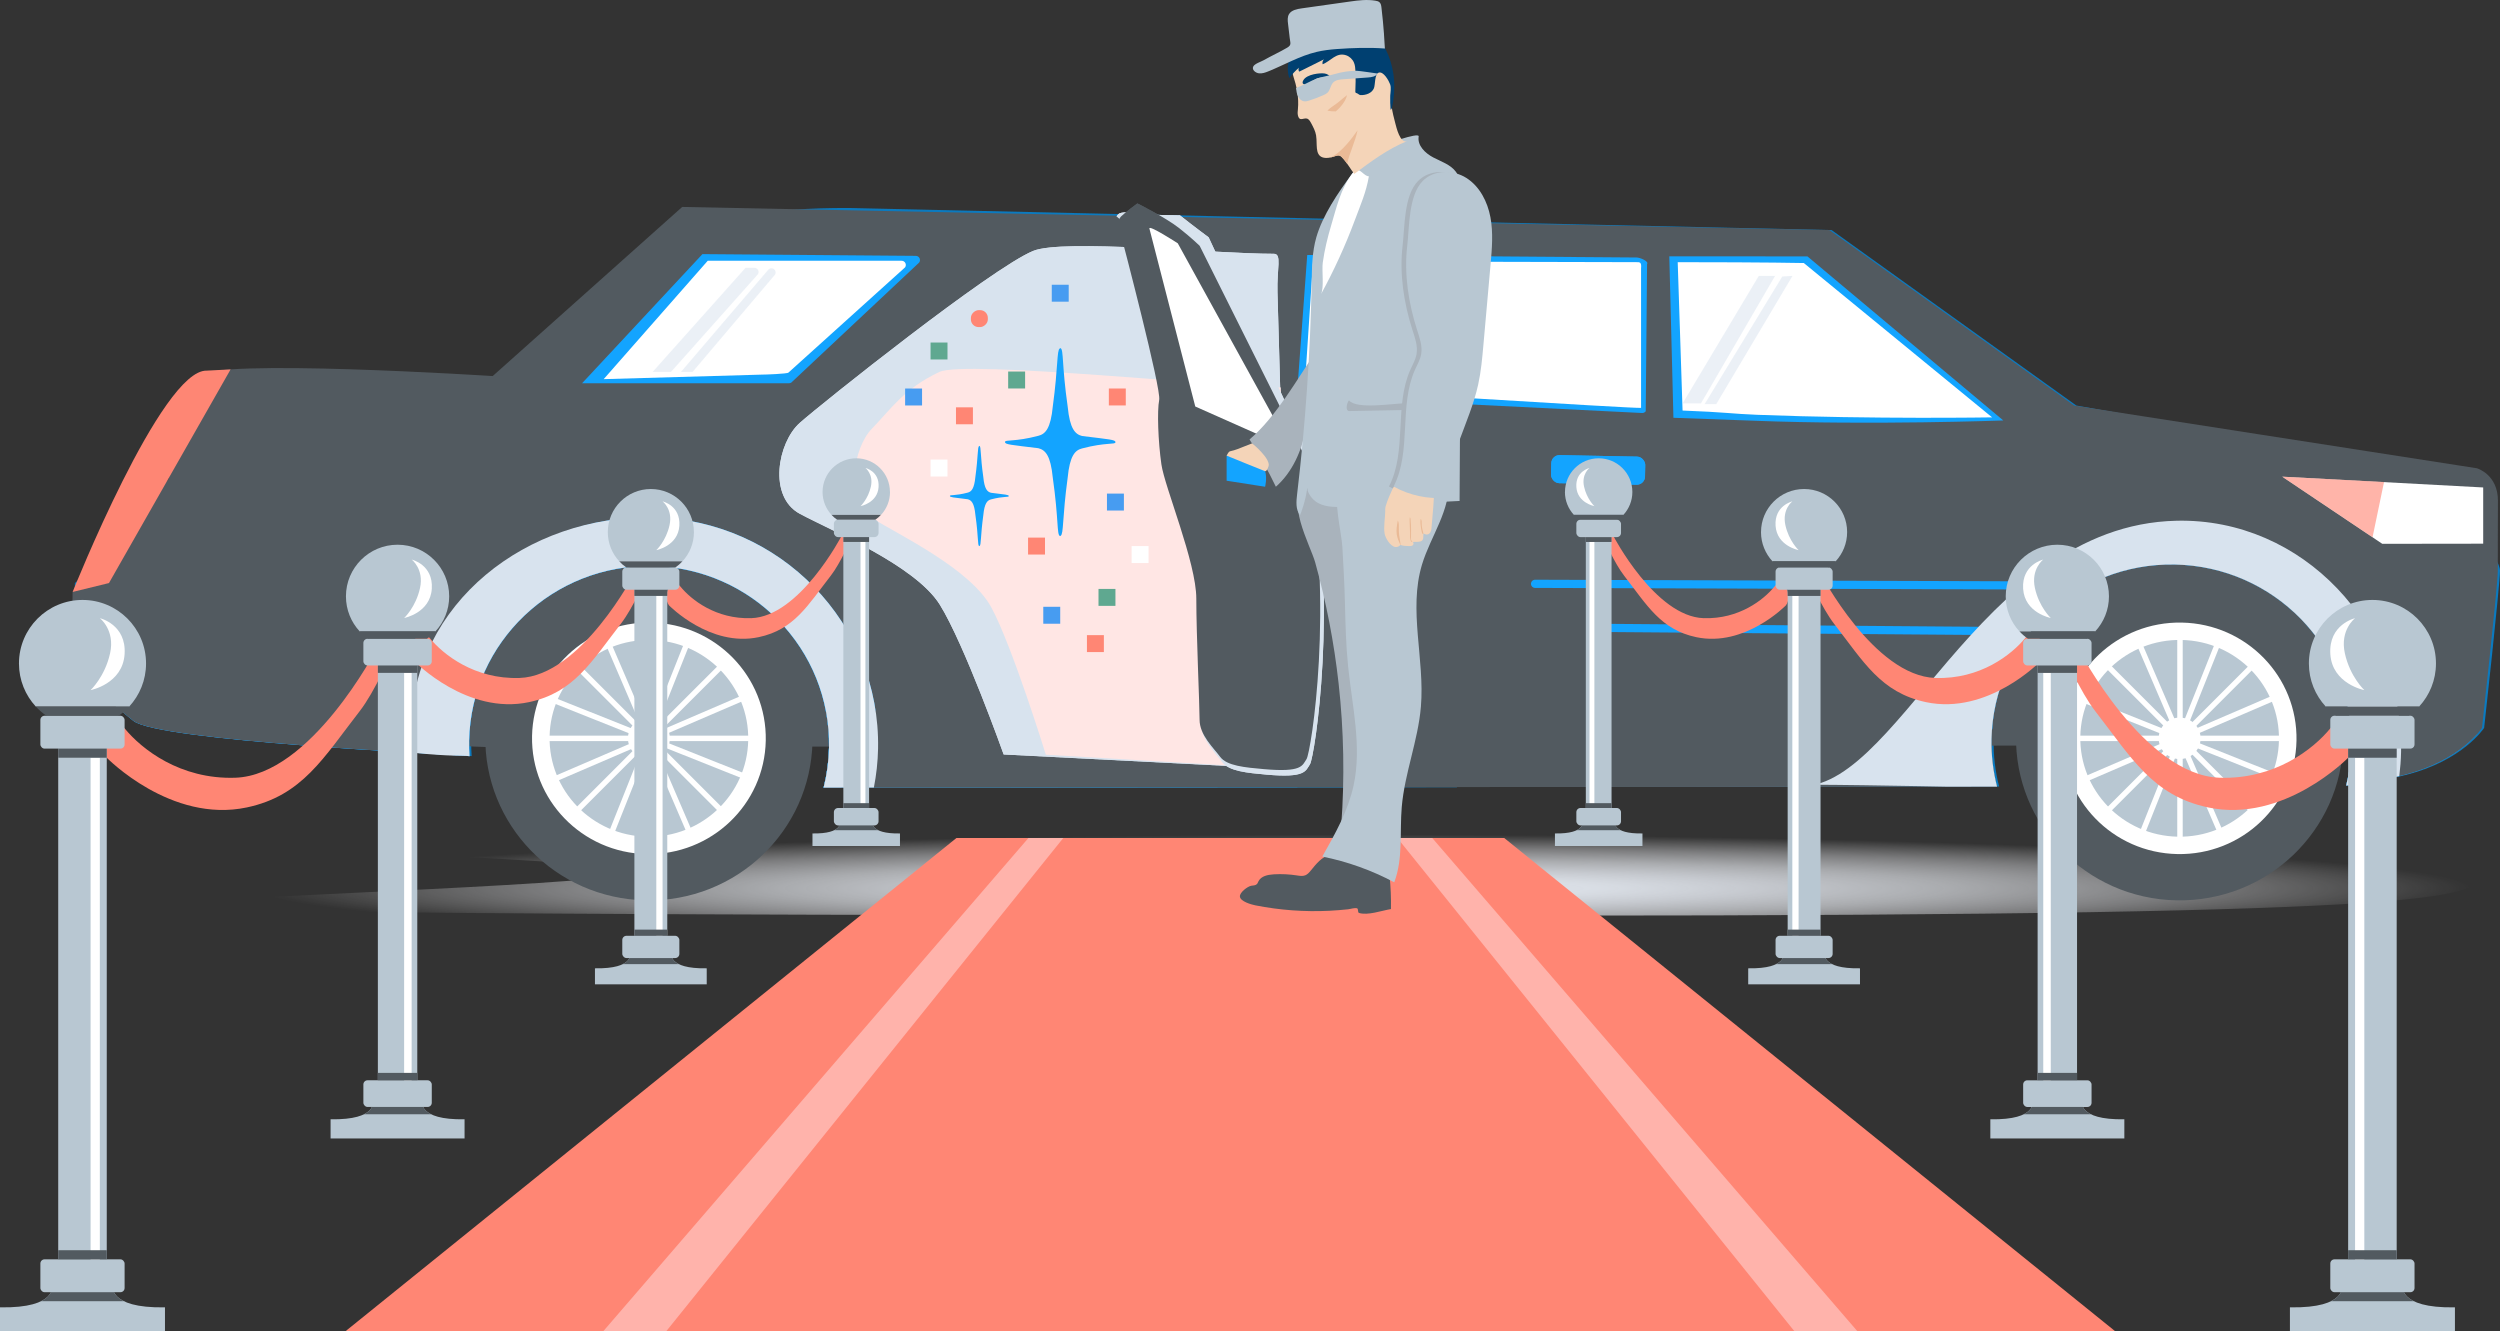 <svg xmlns="http://www.w3.org/2000/svg" xmlns:xlink="http://www.w3.org/1999/xlink" id="Layer_2" viewBox="0 0 916.34 487.85"><rect x="0" y="0" width="916.34" height="487.85" fill="#333333" stroke="none"/><defs><radialGradient id="radial-gradient" cx="3867.27" cy="1295.48" fx="3867.27" fy="1295.48" r="63.77" gradientTransform="translate(-24095.75 -75.95) scale(6.36 .31)" gradientUnits="userSpaceOnUse"><stop offset=".14" stop-color="#dde2ea"></stop><stop offset=".22" stop-color="#dee3ea" stop-opacity=".96"></stop><stop offset=".35" stop-color="#e2e6ed" stop-opacity=".84"></stop><stop offset=".53" stop-color="#e9ecf1" stop-opacity=".65"></stop><stop offset=".74" stop-color="#f2f3f7" stop-opacity=".38"></stop><stop offset=".97" stop-color="#fdfdfe" stop-opacity=".04"></stop><stop offset="1" stop-color="#fff" stop-opacity="0"></stop></radialGradient></defs><g id="Navigation"><g><path d="M908.81,319.66c0-8.81,0-15.95-339.3-15.95-890.04,0-339.3,7.14-339.3,15.95s-550.74,15.95,339.3,15.95c339.3,0,339.3-7.14,339.3-15.95Z" style="fill: url(#radial-gradient);"></path><path d="M897.45,180.98c-6.87-10.98-12.87-10.27-12.87-10.27l-123.53-22.07-89.7-64.32-359.76-8.08c-61.54-.4-69.01,17.37-71.99,18.91,0,0-63.11,84.67-137.55,57.56-7.45-2.71-29.86,22.95-29.86,22.95l-44.75,38.03c-.76,28.28,10.28,41.12,22.29,50.53,9.47,7.42,115.56,12.21,123.15,12.91-.13-1.87-.19-3.76-.15-5.66.71-36.08,30.81-64.75,67.24-64.03,36.43.71,65.38,30.54,64.67,66.62-.1,5.03-.79,9.92-1.97,14.6l430.09-.36c-1.42-5.54-2.14-11.36-2.02-17.36.71-36.08,30.81-64.75,67.24-64.03,36.43.71,65.38,30.54,64.67,66.62-.1,4.96-.77,9.77-1.92,14.39,4.65-.46,11.45-1.51,20.85-3.81,21.13-5.17,28.95-17.32,28.95-17.32,0,0,5.81-52.43,5.8-57.57,0-5.14-12.02-17.28-18.89-28.26Z" style="fill: #0b7abf;"></path><path d="M866.67,272.51c-.62.83-1.54.6-3.54.63-4.53.06-9.06.01-13.59.02-16.86.02-33.72.04-50.57.06l-74,.09c-29.38.04-58.76.08-88.14.11-30.99.04-61.98.08-92.97.12-29.5.04-209.52.08-239.02.11-24.91.03-49.82.06-74.73.1-17.22.02-34.45.04-51.67.07-6.43,0-62.63-3.95-69.07-3.95-.01-9.87-6.84-14.21-2.64-23.44,4.86-10.7,68.61-19.8,76.2-28.65,4.11-4.79,39.13-23.13,52.9-22.49,36.9,1.73,67.09,31.93,78.51,65.79.72,2.14,1.54,4.51,3.52,5.61,1.69.93,3.75.67,5.66.4,29.49-4.21,298.42,2.33,328.5,2.65.28,0,14.08.11,20.57-1.11,7.6-1.43,14.77-4.54,21.86-7.62,10.19-4.43,20.51-8.95,29.49-15.6,8.91-6.59,14.61-15.5,21.83-23.71,4.39-4.99,9.14-9.75,14.75-13.31,8.81-5.6,19.4-7.99,29.84-7.97s20.75,2.36,30.66,5.64c9.45,3.13,18.76,7.23,26.34,13.69,5.43,4.63,9.79,10.41,13,16.77,4.54,8.97,9.43,23.57,7.12,33.78-.25,1.11-.49,1.8-.8,2.21Z" style="fill: #525a60;"></path><path d="M38.59,254.39c3.16,3.82,6.71,7,10.36,9.85,9.47,7.42,115.56,12.21,123.15,12.91" style="fill: #13a4ff;"></path><g><path d="M239.53,189.63c-46.36-.91-169.14,29.03-170.04,74.95-.02,1.03,44.38,1.35,44.39,2.37,7.16,1.76,54.26,9.84,58.21,10.2-.13-1.87-.19-3.76-.15-5.66.71-36.08,30.81-64.75,67.24-64.03,36.43.71,65.38,30.54,64.67,66.62-.1,5.03-.79,9.92-1.97,14.6l18.42-.02c.9-4.62,1.44-9.37,1.53-14.23.9-45.92-35.95-83.88-82.31-84.79Z" style="fill: #13a4ff;"></path><path d="M797.77,190.87c-73.42,1.64-90.55,79.72-128.18,73.6-5.39-.87,42.95,18.69,43.86,23.87l18.54-.02c-1.42-5.54-2.14-11.36-2.02-17.36.71-36.08,30.81-64.75,67.24-64.03,36.43.71,65.38,30.54,64.67,66.62-.1,4.96-.77,9.77-1.92,14.39,4.43-.44,10.79-1.41,19.48-3.48.36-2.89.59-5.82.65-8.8.9-45.92-35.95-85.83-82.31-84.79Z" style="fill: #13a4ff;"></path></g><line x1="907.89" y1="269.15" x2="861.74" y2="268.24" style="fill: #13a4ff;"></line><path d="M729.96,270.96c.04-1.79.16-3.55.34-5.3l-427.66-5.44c.88,4.47,1.31,9.1,1.22,13.85-.1,5.03-.79,9.92-1.97,14.6l430.09-.36c-1.42-5.54-2.14-11.36-2.02-17.36Z" style="fill: #13a4ff;"></path><g><path d="M173.71,257.7l-135.12-3.31c3.16,3.82,6.71,7,10.36,9.85,9.47,7.42,115.56,12.21,123.15,12.91-.13-1.87-.19-3.76-.15-5.66.09-4.74.71-9.35,1.76-13.79Z" style="fill: #13a4ff;"></path><path d="M861.74,268.24c.11,1.75.17,3.52.13,5.31-.1,4.96-.77,9.77-1.92,14.39,4.65-.46,11.45-1.51,20.85-3.81,15.36-3.76,23.68-11.2,27.08-14.98l-46.15-.91Z" style="fill: #13a4ff;"></path><path d="M729.96,270.96c.04-1.79.16-3.55.34-5.3l-427.66-5.44c.88,4.47,1.31,9.1,1.22,13.85-.1,5.03-.79,9.92-1.97,14.6l430.09-.36c-1.42-5.54-2.14-11.36-2.02-17.36Z" style="fill: #13a4ff;"></path><g><path d="M239.53,189.63c-46.36-.91-133.78,30.09-134.68,76.01-.02,1.03-.02,1.8,0,2.82,7.16,1.76,63.3,8.33,67.25,8.69-.13-1.87-.19-3.76-.15-5.66.71-36.08,30.81-64.75,67.24-64.03,36.43.71,65.38,30.54,64.67,66.62-.1,5.03-.79,9.92-1.97,14.6l18.42-.02c.9-4.62,1.44-9.37,1.53-14.23.9-45.92-35.95-83.88-82.31-84.79Z" style="fill: #13a4ff;"></path><path d="M797.77,190.87c-73.42,1.64-90.55,79.72-128.18,73.6-5.39-.87,42.95,18.69,43.86,23.87l18.54-.02c-1.42-5.54-2.14-11.36-2.02-17.36.71-36.08,30.81-64.75,67.24-64.03,36.43.71,65.38,30.54,64.67,66.62-.1,4.96-.77,9.77-1.92,14.39,4.43-.44,10.79-1.41,19.48-3.48.36-2.89.59-5.82.65-8.8.9-45.92-35.95-85.83-82.31-84.79Z" style="fill: #13a4ff;"></path></g><line x1="173.71" y1="257.7" x2="38.59" y2="254.39" style="fill: #13a4ff;"></line><line x1="907.89" y1="269.15" x2="861.74" y2="268.24" style="fill: #13a4ff;"></line><path d="M729.96,270.96c.04-1.79.16-3.55.34-5.3l-427.66-5.44c.88,4.47,1.31,9.1,1.22,13.85-.1,5.03-.79,9.92-1.97,14.6l430.09-.36c-1.42-5.54-2.14-11.36-2.02-17.36Z" style="fill: #13a4ff;"></path></g><path d="M692.68,164.14l-18.28.65c-13.71.02,18-6.9,17.99-13.05v-2.55c-.01-6.16,4.97-11.16,11.13-11.16l33.12-.67c6.16,0,11.16,4.98,11.16,11.13v2.55c.01,6.16-48.97,13.09-55.12,13.1Z" style="fill: #13a4ff;"></path><rect x="568.55" y="167.13" width="34.44" height="10.28" rx="3.01" ry="3.01" transform="translate(3.49 -11.45) rotate(1.12)" style="fill: #13a4ff;"></rect><polygon points="644.65 101.14 616.73 147.87 623.46 147.86 650.62 101.14 644.65 101.14" style="fill: #d8e3ee; opacity: .5;"></polygon><polygon points="653.27 101.35 624.81 148.13 629.07 148.12 657.01 101.13 653.27 101.35" style="fill: #d8e3ee; opacity: .5;"></polygon><path d="M915.59,183.62c.04-9.75-7.71-11.98-7.71-11.98l-147.62-22.99-89.7-64.32-420.51-8.48-69.46,61.99s-103.27-6.63-107.55.04c-4.28,6.67-11.32,37.75-11.32,37.75l-35.11,41.34c-.76,28.28,10.32,37.86,22.33,47.27,9.47,7.42,115.56,12.21,123.15,12.91-.13-1.87-.19-3.76-.15-5.66.71-36.08,30.81-64.75,67.24-64.03,36.43.71,65.38,30.54,64.67,66.62-.1,5.03-.79,9.92-1.97,14.6l430.09-.36c-1.42-5.54-2.14-11.36-2.02-17.36.71-36.08,30.81-64.75,67.24-64.03,36.43.71,65.38,30.54,64.67,66.62-.1,4.96-.77,9.77-1.92,14.39,4.65-.46,11.45-1.51,20.85-3.81,21.13-5.17,28.95-17.32,28.95-17.32,0,0,5.81-52.43,5.8-57.57,0-5.14-.02-12.67.04-25.62Z" style="fill: #525a60;"></path><path d="M239.53,189.63c-46.36-.91-81.83,31.4-82.73,77.32-.02,1.03-2.56,6.14-2.54,7.16,7.16,1.76,13.89,2.68,17.83,3.04-.13-1.87-.19-3.76-.15-5.66.71-36.08,30.81-64.75,67.24-64.03,36.43.71,65.38,30.54,64.67,66.62-.1,5.03-.79,9.92-1.97,14.6l18.42-.02c.9-4.62,1.44-9.37,1.53-14.23.9-45.92-35.95-83.88-82.31-84.79Z" style="fill: #13a4ff;"></path><g><path d="M381.87,93.03s0,0,0,0c-.75,0-.72,0,0,0Z" style="fill: #d8e3ee;"></path><path d="M662.48,93.97s-17.36,0-50.62-.01l1.51,59.17c15.69.59,20.78.74,30.07,1.1,42.85,1.66,90.84-.12,90.84-.12l-71.8-60.14Z" style="fill: #13a4ff;"></path><path d="M661.17,96.41s-12.97-.3-46.23-.31l1.78,54.38c15.69.59,18.09,1.2,27.38,1.56,42.85,1.66,86.08.94,86.08.94l-69.01-56.57Z" style="fill: #fff;"></path></g><path d="M257.46,93.14l78.18.64c1.27-.02,2.02,1.41,1.28,2.44l-46.46,43.61c-.31.42-.81.67-1.33.64h-75.77s44.11-47.33,44.11-47.33Z" style="fill: #13a4ff;"></path><path d="M259.41,95.58h71.04c1.25-.02,2,1.37,1.3,2.41l-42.76,38.58c-.3.45-8.86.76-9.4.73l-58.32,1.67,38.13-43.38Z" style="fill: #fff;"></path><rect x="568.55" y="167.13" width="34.44" height="10.28" rx="3.01" ry="3.01" transform="translate(3.49 -11.45) rotate(1.12)" style="fill: #13a4ff;"></rect><rect x="568.55" y="167.13" width="34.44" height="10.28" rx="3.01" ry="3.01" transform="translate(3.49 -11.45) rotate(1.12)" style="fill: #13a4ff;"></rect><polygon points="836.52 174.72 910.18 178.67 910.18 199.28 873.19 199.33 836.52 174.72" style="fill: #fff;"></polygon><path d="M75.77,135.85l8.75-.45-44.58,78.31-13.32,3.26s32.59-81.63,49.15-81.12Z" style="fill: #fe8674;"></path><polygon points="873.83 176.68 836.52 174.72 869.62 196.93 873.83 176.68" style="fill: #fe8674; opacity: .62;"></polygon><path d="M273.26,98.17l-34.05,38.16h6.73s31.89-35.84,31.89-35.84c.61-1.03-.13-2.33-1.32-2.33h-3.25Z" style="fill: #d8e3ee; opacity: .5;"></path><path d="M281.46,99.04l-31.87,37.29h4.26s30.22-35.66,30.22-35.66c.65-1.06-.16-2.42-1.4-2.34h0c-.49.03-.94.29-1.21.71Z" style="fill: #d8e3ee; opacity: .5;"></path><path d="M479.15,93.46l120.67.92c1.27-.02,4.63,1.39,3.89,2.41l-.49,53.95c-.31.42-.81.67-1.33.64l-125.01-6.23c-1.5-.07-2.27-1.84-1.31-2.99l3.58-48.71Z" style="fill: #13a4ff;"></path><path d="M481.27,95.8l118.55.29c1.25-.02,1.91,0,1.69,2.23v51.17c-.3.45-123.29-7.34-123.29-7.34l3.05-46.36Z" style="fill: #fff;"></path><path d="M531.78,98.17l-34.05,38.16h6.73s31.89-35.84,31.89-35.84c.61-1.03-.13-2.33-1.32-2.33h-3.25Z" style="fill: #d8e3ee; opacity: .5;"></path><path d="M539.98,99.04l-31.87,37.29h4.26s30.22-35.66,30.22-35.66c.65-1.06-.16-2.42-1.4-2.34h0c-.49.03-.94.29-1.21.71Z" style="fill: #d8e3ee; opacity: .5;"></path><polygon points="644.65 101.14 616.73 147.87 623.46 147.86 650.62 101.14 644.65 101.14" style="fill: #d8e3ee; opacity: .5;"></polygon><polygon points="653.27 101.35 624.81 148.13 629.07 148.12 657.01 101.13 653.27 101.35" style="fill: #d8e3ee; opacity: .5;"></polygon><line x1="750.41" y1="214.6" x2="562.66" y2="213.99" style="fill: none; stroke: #13a4ff; stroke-linecap: round; stroke-miterlimit: 10; stroke-width: 3px;"></line><line x1="734.35" y1="231.31" x2="585.77" y2="230.13" style="fill: none; stroke: #13a4ff; stroke-linecap: round; stroke-miterlimit: 10; stroke-width: 3px;"></line><g><ellipse cx="237.86" cy="270.64" rx="59.4" ry="59.97" transform="translate(-37.39 503.15) rotate(-88.88)" style="fill: #525a60;"></ellipse><ellipse cx="237.86" cy="270.64" rx="42.43" ry="42.84" transform="translate(-37.39 503.15) rotate(-88.88)" style="fill: #fff;"></ellipse><ellipse cx="237.86" cy="270.64" rx="36.06" ry="36.41" transform="translate(-37.39 503.15) rotate(-88.88)" style="fill: #b8c7d2;"></ellipse><ellipse cx="237.86" cy="270.64" rx="7.6" ry="7.68" transform="translate(-37.39 503.15) rotate(-88.88)" style="fill: #fff;"></ellipse><g><line x1="237.94" y1="233.14" x2="237.94" y2="308.13" style="fill: none; stroke: #fff; stroke-miterlimit: 10; stroke-width: 2px;"></line><line x1="200.44" y1="270.64" x2="275.43" y2="270.64" style="fill: none; stroke: #fff; stroke-miterlimit: 10; stroke-width: 2px;"></line></g><g><line x1="264.45" y1="244.13" x2="211.42" y2="297.15" style="fill: none; stroke: #fff; stroke-miterlimit: 10; stroke-width: 2px;"></line><line x1="211.42" y1="244.13" x2="264.45" y2="297.15" style="fill: none; stroke: #fff; stroke-miterlimit: 10; stroke-width: 2px;"></line></g><g><line x1="251.81" y1="235.81" x2="224.06" y2="305.47" style="fill: none; stroke: #fff; stroke-miterlimit: 10; stroke-width: 2px;"></line><line x1="203.1" y1="256.76" x2="272.77" y2="284.52" style="fill: none; stroke: #fff; stroke-miterlimit: 10; stroke-width: 2px;"></line></g><g><line x1="272.38" y1="255.82" x2="203.49" y2="285.46" style="fill: none; stroke: #fff; stroke-miterlimit: 10; stroke-width: 2px;"></line><line x1="223.12" y1="236.2" x2="252.75" y2="305.08" style="fill: none; stroke: #fff; stroke-miterlimit: 10; stroke-width: 2px;"></line></g></g><g><ellipse cx="798.97" cy="270.64" rx="59.4" ry="59.97" transform="translate(512.71 1064.15) rotate(-88.88)" style="fill: #525a60;"></ellipse><ellipse cx="798.97" cy="270.64" rx="42.43" ry="42.84" transform="translate(512.71 1064.15) rotate(-88.88)" style="fill: #fff;"></ellipse><ellipse cx="798.97" cy="270.64" rx="36.06" ry="36.41" transform="translate(512.71 1064.15) rotate(-88.88)" style="fill: #b8c7d2;"></ellipse><ellipse cx="798.97" cy="270.64" rx="7.6" ry="7.68" transform="translate(512.71 1064.15) rotate(-88.88)" style="fill: #fff;"></ellipse><g><line x1="799.04" y1="233.14" x2="799.04" y2="308.13" style="fill: none; stroke: #fff; stroke-miterlimit: 10; stroke-width: 2px;"></line><line x1="761.55" y1="270.64" x2="836.53" y2="270.64" style="fill: none; stroke: #fff; stroke-miterlimit: 10; stroke-width: 2px;"></line></g><g><line x1="825.55" y1="244.13" x2="772.53" y2="297.15" style="fill: none; stroke: #fff; stroke-miterlimit: 10; stroke-width: 2px;"></line><line x1="772.53" y1="244.13" x2="825.55" y2="297.15" style="fill: none; stroke: #fff; stroke-miterlimit: 10; stroke-width: 2px;"></line></g><g><line x1="812.92" y1="235.81" x2="785.16" y2="305.47" style="fill: none; stroke: #fff; stroke-miterlimit: 10; stroke-width: 2px;"></line><line x1="764.21" y1="256.76" x2="833.87" y2="284.52" style="fill: none; stroke: #fff; stroke-miterlimit: 10; stroke-width: 2px;"></line></g><g><line x1="833.48" y1="255.82" x2="764.6" y2="285.46" style="fill: none; stroke: #fff; stroke-miterlimit: 10; stroke-width: 2px;"></line><line x1="784.22" y1="236.2" x2="813.86" y2="305.08" style="fill: none; stroke: #fff; stroke-miterlimit: 10; stroke-width: 2px;"></line></g></g><g><path d="M729.96,270.96c.04-1.79.16-3.55.34-5.3l-427.66-5.44c.88,4.47,1.31,9.1,1.22,13.85-.1,5.03-.79,9.92-1.97,14.6l430.09-.36c-1.42-5.54-2.14-11.36-2.02-17.36Z" style="fill: #525a60;"></path><g><path d="M239.53,189.63c-46.36-.91-88.04,31.4-88.94,77.32,0,.01-1.12,8.77.68,8.95,14.71,1.45,17.23.92,20.83,1.25-.13-1.87-.19-3.76-.15-5.66.71-36.08,30.81-64.75,67.24-64.03,36.43.71,65.38,30.54,64.67,66.62-.1,5.03-.79,9.92-1.97,14.6l18.42-.02c.9-4.62,1.44-9.37,1.53-14.23.9-45.92-35.95-83.88-82.31-84.79Z" style="fill: #d8e3ee;"></path><path d="M797.77,190.87c-73.42,1.64-103.12,103.18-140.76,97.07-5.39-.87,56.43.4,56.43.4l18.54-.02c-1.42-5.54-2.14-11.36-2.02-17.36.71-36.08,30.81-64.75,67.24-64.03,36.43.71,65.38,30.54,64.67,66.62-.1,4.96-.77,9.77-1.92,14.39,4.43-.44,10.79-1.41,19.48-3.48.36-2.89.59-5.82.65-8.8.9-45.92-35.95-85.83-82.31-84.79Z" style="fill: #d8e3ee;"></path></g><line x1="907.89" y1="269.15" x2="861.74" y2="268.24" style="fill: #13a4ff;"></line></g><g><path d="M468.24,107.07c-.25-8.63,1.7-14.04-1.32-14.04-22.51-.03-77.34-5.54-88.24-1.05-15.3,6.3-77.42,55.82-85.53,63.02-8.1,7.2-11.7,27.01,0,33.31s42.31,18.91,51.32,33.31c9,14.4,23.41,54.92,23.41,54.92l105.33,5.4-4.97-174.87Z" style="fill: #d8e3ee;"></path><path d="M480.17,166.83l-37.15-79.83s-5.63-4.17-10.52-8.06l-7.76-.16s-13.14-1.99-14.77-.33.13.1.94,3.22c.81,3.11,15.07,58.29,14.26,62.42-.81,4.13-.41,15.71.81,24.39,1.22,8.68,13.04,37.2,13.04,50.85s1.22,40.1,1.22,45.89,5.21,10.65,7.68,14.06c2.48,3.4,9.22,4.01,16.35,4.65,14.26,1.28,14.26-1.34,15.89-3.82s10.62-58.71,0-113.27Z" style="fill: #d8e3ee;"></path><path d="M478.91,168.6l-39.19-78.5s-2.83-2.8-7.63-6.57-15.2-8.97-15.2-8.97c0,0-4.4,3.2-6,4.8s-.8,3.79,0,6.8,14.8,56.42,14,60.42-.4,15.2.8,23.61c1.2,8.4,12.8,36.01,12.8,49.22s1.2,38.81,1.2,44.41,5.12,10.31,7.55,13.6,9.05,3.88,16.06,4.5c14,1.24,14-1.3,15.6-3.7,1.6-2.4,10.43-56.83,0-109.63Z" style="fill: #525a60;"></path><path d="M449.6,167v9.2l14.11,2.21s.8-3.2,0-5.71-14.11-5.71-14.11-5.71Z" style="fill: #13a4ff;"></path><path d="M473.21,164.6l-41.51-75.42s-10.8-7-10.4-5.4,16.81,65.22,16.81,65.22l35.11,15.6Z" style="fill: #fff;"></path></g><g><path d="M468.24,107.07c-.25-8.63,1.7-14.04-1.32-14.04-22.51-.03-77.34-5.54-88.24-1.05-15.3,6.3-77.42,55.82-85.53,63.02-8.1,7.2-11.7,27.01,0,33.31s42.31,18.91,51.32,33.31c9,14.4,23.41,54.92,23.41,54.92l105.33,5.4-4.97-174.87Z" style="fill: #d8e3ee;"></path><path d="M469.42,142.01s2.57,0,0,0c-19.21-.03-115.82-10.09-125.12-5.68-13.06,6.2-17.82,13.73-24.73,20.81-6.91,7.08-9.99,26.55,0,32.75,9.99,6.2,36.11,18.59,43.79,32.75,7.68,14.16,19.98,53.99,19.98,53.99l89.89,5.31-3.8-139.92Z" style="fill: #ffe6e4;"></path><path d="M480.17,166.83l-37.15-79.83s-5.63-4.17-10.52-8.06l-7.76-.16s-13.14-1.99-14.77-.33.13.1.94,3.22c.81,3.11,15.07,58.29,14.26,62.42-.81,4.13-.41,15.71.81,24.39,1.22,8.68,13.04,37.2,13.04,50.85s1.22,40.1,1.22,45.89,5.21,10.65,7.68,14.06c2.48,3.4,9.22,4.01,16.35,4.65,14.26,1.28,14.26-1.34,15.89-3.82s10.62-58.71,0-113.27Z" style="fill: #d8e3ee;"></path><path d="M478.91,168.6l-39.19-78.5s-2.83-2.8-7.63-6.57-15.2-8.97-15.2-8.97c0,0-4.4,3.2-6,4.8s-.8,3.79,0,6.8,14.8,56.42,14,60.42-.4,15.2.8,23.61c1.2,8.4,12.8,36.01,12.8,49.22s1.2,38.81,1.2,44.41,5.12,10.31,7.55,13.6,9.05,3.88,16.06,4.5c14,1.24,14-1.3,15.6-3.7,1.6-2.4,10.43-56.83,0-109.63Z" style="fill: #525a60;"></path><path d="M449.6,167v9.2l14.11,2.21s.8-3.2,0-5.71-14.11-5.71-14.11-5.71Z" style="fill: #13a4ff;"></path><path d="M473.21,164.6l-41.51-75.42s-10.8-7-10.4-5.4,16.81,65.22,16.81,65.22l35.11,15.6Z" style="fill: #fff;"></path></g></g><g><rect x="341.08" y="168.45" width="6.21" height="6.21" transform="translate(515.74 -172.63) rotate(90)" style="fill: #fff;"></rect><rect x="414.78" y="200.16" width="6.21" height="6.21" transform="translate(621.15 -214.62) rotate(90)" style="fill: #fff;"></rect><rect x="369.54" y="136.18" width="6.21" height="6.21" transform="translate(233.35 511.93) rotate(-90)" style="fill: #5fa890;"></rect><rect x="341.08" y="125.55" width="6.21" height="6.21" transform="translate(215.53 472.84) rotate(-90)" style="fill: #5fa890;"></rect><rect x="402.64" y="215.85" width="6.21" height="6.21" transform="translate(186.79 624.71) rotate(-90)" style="fill: #5fa890;"></rect><rect x="406.43" y="142.4" width="6.21" height="6.21" transform="translate(264.03 555.04) rotate(-90)" style="fill: #ff8674;"></rect><rect x="398.4" y="232.79" width="6.21" height="6.21" transform="translate(165.61 637.41) rotate(-90)" style="fill: #ff8674;"></rect><rect x="405.75" y="180.91" width="6.21" height="6.21" transform="translate(224.83 592.88) rotate(-90)" style="fill: #479cf1;"></rect><rect x="385.51" y="104.36" width="6.21" height="6.21" transform="translate(281.15 496.09) rotate(-90)" style="fill: #479cf1;"></rect><rect x="382.41" y="222.41" width="6.21" height="6.21" transform="translate(159.99 611.03) rotate(-90)" style="fill: #479cf1;"></rect><rect x="331.75" y="142.4" width="6.21" height="6.21" transform="translate(189.36 480.37) rotate(-90)" style="fill: #479cf1;"></rect><rect x="350.39" y="149.31" width="6.21" height="6.21" transform="translate(505.92 -201.09) rotate(90)" style="fill: #ff8674;"></rect><rect x="376.81" y="197.05" width="6.21" height="6.21" transform="translate(580.08 -179.76) rotate(90)" style="fill: #ff8674;"></rect><rect x="355.86" y="113.68" width="6.21" height="6.21" rx="2.82" ry="2.82" transform="translate(475.76 -242.18) rotate(90)" style="fill: #ff8674;"></rect><path d="M368.38,161.97c0-.88,3.62.04,12.2-2.23,2.59-.64,4.54-2.67,5.31-10.8,1.99-14.63,1.42-20.51,2.56-21.21,0,0,.02-.01.02-.02.02-.02.04-.04.06-.06.04-.03.07-.04.1-.04s.07.01.11.03c1.16.51.42,6.08,2.61,21.46.78,8.06,2.72,10.09,5.3,10.72,10.12,1.24,12.19,1.35,12.19,2.23h-.03s.03.05.03.08c0,.88-3.62-.04-12.2,2.23-2.59.64-4.54,2.67-5.31,10.8-1.99,14.63-1.42,20.51-2.56,21.21,0,0-.02.01-.02.02-.02.02-.04.04-.06.06-.04.03-.07.04-.1.04s-.07-.01-.11-.03c-1.16-.51-.42-6.08-2.61-21.46-.78-8.06-2.72-10.09-5.3-10.72-10.12-1.24-12.19-1.35-12.19-2.23h.03s-.03-.05-.03-.08Z" style="fill: #13a4ff;"></path><path d="M348.18,181.76c0-.47,1.93.02,6.5-1.19,1.38-.34,2.42-1.43,2.83-5.76,1.06-7.8.76-10.94,1.36-11.3,0,0,0,0,.01-.01.01-.01.02-.02.03-.03.02-.01.04-.02.06-.02s.04,0,.06.02c.62.27.22,3.24,1.39,11.44.41,4.3,1.45,5.38,2.83,5.71,5.39.66,6.5.72,6.5,1.19h-.01s.01.03.01.04c0,.47-1.93-.02-6.5,1.19-1.38.34-2.42,1.43-2.83,5.76-1.06,7.8-.76,10.94-1.36,11.3,0,0,0,0-.01.01-.01.01-.02.02-.03.03-.02.01-.04.02-.06.02s-.04,0-.06-.02c-.62-.27-.22-3.24-1.39-11.44-.41-4.3-1.45-5.38-2.83-5.71-5.39-.66-6.5-.72-6.5-1.19h.01s-.01-.03-.01-.04Z" style="fill: #13a4ff;"></path></g><g><polygon points="362.5 307.15 534.74 307.15 714.88 487.85 211.72 487.85 362.5 307.15" style="fill: #ffb3ab;"></polygon><g><polygon points="512.18 307.15 456.4 307.15 445.52 307.15 389.74 307.15 244.28 487.85 445.52 487.85 456.4 487.85 657.64 487.85 512.18 307.15" style="fill: #ff8674;"></polygon><polygon points="376.96 307.15 350.58 307.15 126.75 487.85 221.2 487.85 376.96 307.15" style="fill: #ff8674;"></polygon><polygon points="524.96 307.15 551.34 307.15 775.17 487.85 680.72 487.85 524.96 307.15" style="fill: #ff8674;"></polygon><g><path d="M39.13,277.73s23.5,24.15,51.36,18.22c20.36-4.33,28.08-18.22,41.35-35.28,5.52-7.09,11.48-20.9,11.48-20.9l-5.36-1.8s-24,46.21-51.75,47.1c-20.18.65-34.32-10.49-40.54-18.11-5.06-6.21-10.75,5.05-6.54,10.77Z" style="fill: #ff8674;"></path><path d="M152.08,242.53s19.13,19.66,41.82,14.83c16.57-3.53,22.86-14.83,33.66-28.72,4.49-5.77,9.35-17.02,9.35-17.02l-4.37-1.47s-19.54,37.62-42.13,38.35c-16.43.53-27.95-8.54-33-14.75-4.12-5.05-8.75,4.11-5.33,8.77Z" style="fill: #ff8674;"></path><path d="M245.21,221.88s15.04,15.46,32.88,11.66c13.03-2.77,17.97-11.66,26.46-22.58,3.53-4.54,7.35-13.38,7.35-13.38l-3.43-1.15s-15.36,29.58-33.12,30.15c-12.91.41-21.97-6.71-25.95-11.59-3.24-3.97-6.88,3.23-4.19,6.9Z" style="fill: #ff8674;"></path><g><rect x="21.34" y="273.55" width="17.79" height="188.05" style="fill: #b8c7d2;"></rect><rect x="14.8" y="461.59" width="30.87" height="12.05" rx="1.53" ry="1.53" style="fill: #b8c7d2;"></rect><path d="M41.41,470.91h-22.35s2.4,8.66-19.06,8.28v8.66h60.47v-8.66c-21.46.38-19.06-8.28-19.06-8.28Z" style="fill: #b8c7d2;"></path><path d="M45.4,476.93c-2.06-1.02-3.11-2.23-3.62-3.29h-23.11c-.51,1.07-1.55,2.28-3.62,3.29h30.34Z" style="fill: #525a60;"></path><rect x="33.2" y="277.73" width="3.39" height="183.86" style="fill: #fff;"></rect><rect x="21.34" y="458.25" width="17.79" height="3.34" style="fill: #525a60;"></rect><rect x="14.8" y="262.35" width="30.87" height="12.05" rx="1.53" ry="1.53" style="fill: #b8c7d2;"></rect><rect x="21.34" y="274.39" width="17.79" height="3.34" style="fill: #525a60;"></rect><g><path d="M30.24,266.49c4.93,0,9.49-1.53,13.25-4.14h-26.51c3.76,2.61,8.33,4.14,13.25,4.14Z" style="fill: #b8c7d2;"></path><path d="M53.53,243.19c0-12.86-10.43-23.29-23.29-23.29s-23.29,10.43-23.29,23.29c0,6.1,2.35,11.66,6.19,15.81h34.2c3.84-4.15,6.19-9.71,6.19-15.81Z" style="fill: #b8c7d2;"></path><path d="M47.34,259H13.14c1.16,1.25,2.45,2.37,3.85,3.34h26.51c1.4-.97,2.69-2.09,3.85-3.34Z" style="fill: #525a60;"></path></g><path d="M36.59,226.58s5.65,4.28,3.76,12.87-7.15,13.51-7.15,13.51c0,0,11.76-2.26,12.47-13.19.71-10.93-9.08-13.19-9.08-13.19Z" style="fill: #fff;"></path></g><g><rect x="138.5" y="243.23" width="14.45" height="152.73" style="fill: #b8c7d2;"></rect><rect x="133.19" y="395.96" width="25.07" height="9.78" rx="1.53" ry="1.53" style="fill: #b8c7d2;"></rect><path d="M154.8,403.53h-18.15s1.95,7.03-15.48,6.73v7.03h49.11v-7.03c-17.43.31-15.48-6.73-15.48-6.73Z" style="fill: #b8c7d2;"></path><path d="M158.05,408.42c-1.67-.83-2.52-1.81-2.94-2.68h-18.77c-.41.87-1.26,1.85-2.94,2.68h24.64Z" style="fill: #525a60;"></path><rect x="148.13" y="246.64" width="2.75" height="149.33" style="fill: #fff;"></rect><rect x="138.5" y="393.25" width="14.45" height="2.71" style="fill: #525a60;"></rect><rect x="133.19" y="234.14" width="25.07" height="9.78" rx="1.53" ry="1.53" style="fill: #b8c7d2;"></rect><rect x="138.5" y="243.92" width="14.45" height="2.71" style="fill: #525a60;"></rect><g><path d="M145.73,237.5c4,0,7.71-1.24,10.76-3.36h-21.53c3.06,2.12,6.76,3.36,10.76,3.36Z" style="fill: #b8c7d2;"></path><path d="M164.64,218.58c0-10.45-8.47-18.92-18.92-18.92s-18.92,8.47-18.92,18.92c0,4.96,1.91,9.47,5.03,12.84h27.78c3.12-3.37,5.03-7.88,5.03-12.84Z" style="fill: #b8c7d2;"></path><path d="M159.61,231.42h-27.78c.94,1.01,1.99,1.92,3.12,2.71h21.53c1.14-.79,2.19-1.7,3.12-2.71Z" style="fill: #525a60;"></path></g><path d="M150.89,205.09s4.59,3.48,3.06,10.45c-1.53,6.98-5.81,10.98-5.81,10.98,0,0,9.55-1.83,10.13-10.71s-7.38-10.71-7.38-10.71Z" style="fill: #fff;"></path></g><g><rect x="232.53" y="215.59" width="12.05" height="127.41" style="fill: #b8c7d2;"></rect><rect x="228.09" y="343" width="20.92" height="8.16" rx="1.53" ry="1.53" style="fill: #b8c7d2;"></rect><path d="M246.13,349.31h-15.15s1.63,5.87-12.91,5.61v5.87h40.97v-5.87c-14.54.26-12.91-5.61-12.91-5.61Z" style="fill: #b8c7d2;"></path><path d="M248.83,353.4c-1.4-.69-2.11-1.51-2.45-2.23h-15.66c-.34.72-1.05,1.54-2.45,2.23h20.56Z" style="fill: #525a60;"></path><rect x="240.56" y="218.43" width="2.3" height="124.58" style="fill: #fff;"></rect><rect x="232.53" y="340.74" width="12.05" height="2.26" style="fill: #525a60;"></rect><rect x="228.09" y="208" width="20.92" height="8.16" rx="1.53" ry="1.53" style="fill: #b8c7d2;"></rect><rect x="232.53" y="216.16" width="12.05" height="2.26" style="fill: #525a60;"></rect><g><path d="M238.55,210.81c3.34,0,6.43-1.04,8.98-2.81h-17.96c2.55,1.77,5.64,2.81,8.98,2.81Z" style="fill: #b8c7d2;"></path><path d="M254.34,195.02c0-8.72-7.07-15.78-15.78-15.78s-15.78,7.07-15.78,15.78c0,4.14,1.59,7.9,4.2,10.71h23.17c2.6-2.81,4.2-6.58,4.2-10.71Z" style="fill: #b8c7d2;"></path><path d="M250.14,205.74h-23.17c.78.85,1.66,1.61,2.61,2.26h17.96c.95-.66,1.82-1.42,2.61-2.26Z" style="fill: #525a60;"></path></g><path d="M242.86,183.77s3.83,2.9,2.55,8.72c-1.28,5.82-4.85,9.16-4.85,9.16,0,0,7.97-1.53,8.45-8.94s-6.15-8.94-6.15-8.94Z" style="fill: #fff;"></path></g><g><rect x="309.12" y="196.42" width="9.43" height="99.74" style="fill: #b8c7d2;"></rect><rect x="305.65" y="296.16" width="16.37" height="6.39" rx="1.53" ry="1.53" style="fill: #b8c7d2;"></rect><path d="M319.77,301.1h-11.86s1.27,4.59-10.11,4.39v4.59h32.07v-4.59c-11.38.2-10.11-4.39-10.11-4.39Z" style="fill: #b8c7d2;"></path><path d="M321.89,304.3c-1.09-.54-1.65-1.18-1.92-1.75h-12.26c-.27.57-.82,1.21-1.92,1.75h16.09Z" style="fill: #525a60;"></path><rect x="315.41" y="198.65" width="1.8" height="97.52" style="fill: #fff;"></rect><rect x="309.12" y="294.39" width="9.43" height="1.77" style="fill: #525a60;"></rect><rect x="305.65" y="190.48" width="16.37" height="6.39" rx="1.53" ry="1.53" style="fill: #b8c7d2;"></rect><rect x="309.12" y="196.87" width="9.43" height="1.77" style="fill: #525a60;"></rect><g><path d="M313.84,192.68c2.61,0,5.03-.81,7.03-2.2h-14.06c2,1.38,4.42,2.2,7.03,2.2Z" style="fill: #b8c7d2;"></path><path d="M326.2,180.33c0-6.82-5.53-12.35-12.35-12.35s-12.35,5.53-12.35,12.35c0,3.24,1.25,6.18,3.29,8.39h18.14c2.04-2.2,3.29-5.15,3.29-8.39Z" style="fill: #b8c7d2;"></path><path d="M322.91,188.71h-18.14c.61.66,1.3,1.26,2.04,1.77h14.06c.74-.52,1.43-1.11,2.04-1.77Z" style="fill: #525a60;"></path></g><path d="M317.21,171.52s3,2.27,2,6.83-3.79,7.17-3.79,7.17c0,0,6.24-1.2,6.61-7,.37-5.8-4.82-7-4.82-7Z" style="fill: #fff;"></path></g></g><g><path d="M860.69,277.73s-23.5,24.15-51.36,18.22c-20.36-4.33-28.08-18.22-41.35-35.28-5.52-7.09-11.48-20.9-11.48-20.9l5.36-1.8s24,46.21,51.75,47.1c20.18.65,34.32-10.49,40.54-18.11,5.06-6.21,10.75,5.05,6.54,10.77Z" style="fill: #ff8674;"></path><path d="M747.74,242.53s-19.13,19.66-41.82,14.83c-16.57-3.53-22.86-14.83-33.66-28.72-4.49-5.77-9.35-17.02-9.35-17.02l4.37-1.47s19.54,37.62,42.13,38.35c16.43.53,27.95-8.54,33-14.75,4.12-5.05,8.75,4.11,5.33,8.77Z" style="fill: #ff8674;"></path><path d="M654.6,221.88s-15.04,15.46-32.88,11.66c-13.03-2.77-17.97-11.66-26.46-22.58-3.53-4.54-7.35-13.38-7.35-13.38l3.43-1.15s15.36,29.58,33.12,30.15c12.91.41,21.97-6.71,25.95-11.59,3.24-3.97,6.88,3.23,4.19,6.9Z" style="fill: #ff8674;"></path><g><rect x="860.69" y="273.55" width="17.79" height="188.05" transform="translate(1739.16 735.14) rotate(-180)" style="fill: #b8c7d2;"></rect><rect x="854.15" y="461.59" width="30.87" height="12.05" rx="1.53" ry="1.53" transform="translate(1739.16 935.23) rotate(-180)" style="fill: #b8c7d2;"></rect><path d="M858.4,470.91h6.92s8.52,0,8.52,0h6.92s-2.4,8.66,19.06,8.28v8.66h-25.98s-8.52,0-8.52,0h-25.98v-8.66c21.46.38,19.06-8.28,19.06-8.28Z" style="fill: #b8c7d2;"></path><path d="M854.41,476.93c2.06-1.02,3.11-2.23,3.62-3.29h23.11c.51,1.07,1.55,2.28,3.62,3.29h-30.34Z" style="fill: #525a60;"></path><rect x="863.23" y="277.73" width="3.39" height="183.86" transform="translate(1729.84 739.33) rotate(-180)" style="fill: #fff;"></rect><rect x="860.69" y="458.25" width="17.79" height="3.34" transform="translate(1739.16 919.84) rotate(-180)" style="fill: #525a60;"></rect><rect x="854.15" y="262.35" width="30.87" height="12.05" rx="1.53" ry="1.53" transform="translate(1739.16 536.74) rotate(-180)" style="fill: #b8c7d2;"></rect><rect x="860.69" y="274.39" width="17.79" height="3.34" transform="translate(1739.16 552.13) rotate(-180)" style="fill: #525a60;"></rect><g><path d="M869.58,266.49c-4.93,0-9.49-1.53-13.25-4.14h26.51c-3.76,2.61-8.33,4.14-13.25,4.14Z" style="fill: #b8c7d2;"></path><path d="M846.29,243.19c0-12.86,10.43-23.29,23.29-23.29,12.86,0,23.29,10.43,23.29,23.29,0,6.1-2.35,11.66-6.19,15.81h-34.2c-3.84-4.15-6.19-9.71-6.19-15.81Z" style="fill: #b8c7d2;"></path><path d="M852.48,259h34.2c-1.16,1.25-2.45,2.37-3.85,3.34h-26.51c-1.4-.97-2.69-2.09-3.85-3.34Z" style="fill: #525a60;"></path></g><path d="M863.23,226.58s-5.65,4.28-3.76,12.87c1.88,8.59,7.15,13.51,7.15,13.51,0,0-11.76-2.26-12.47-13.19-.71-10.93,9.08-13.19,9.08-13.19Z" style="fill: #fff;"></path></g><g><rect x="746.87" y="243.23" width="14.45" height="152.73" transform="translate(1508.18 639.2) rotate(-180)" style="fill: #b8c7d2;"></rect><rect x="741.55" y="395.96" width="25.07" height="9.78" rx="1.53" ry="1.53" transform="translate(1508.18 801.71) rotate(-180)" style="fill: #b8c7d2;"></rect><path d="M745.01,403.53h5.62s6.92,0,6.92,0h5.62s-1.95,7.03,15.48,6.73v7.03h-21.1s-6.92,0-6.92,0h-21.1v-7.03c17.43.31,15.48-6.73,15.48-6.73Z" style="fill: #b8c7d2;"></path><path d="M741.77,408.42c1.67-.83,2.52-1.81,2.94-2.68h18.77c.41.87,1.26,1.85,2.94,2.68h-24.64Z" style="fill: #525a60;"></path><rect x="748.93" y="246.64" width="2.75" height="149.33" transform="translate(1500.61 642.6) rotate(-180)" style="fill: #fff;"></rect><rect x="746.87" y="393.25" width="14.45" height="2.71" transform="translate(1508.18 789.21) rotate(-180)" style="fill: #525a60;"></rect><rect x="741.55" y="234.14" width="25.07" height="9.78" rx="1.53" ry="1.53" transform="translate(1508.18 478.06) rotate(-180)" style="fill: #b8c7d2;"></rect><rect x="746.87" y="243.92" width="14.45" height="2.71" transform="translate(1508.18 490.56) rotate(-180)" style="fill: #525a60;"></rect><g><path d="M754.09,237.5c-4,0-7.71-1.24-10.76-3.36h21.53c-3.06,2.12-6.76,3.36-10.76,3.36Z" style="fill: #b8c7d2;"></path><path d="M735.17,218.58c0-10.45,8.47-18.92,18.92-18.92s18.92,8.47,18.92,18.92c0,4.96-1.91,9.47-5.03,12.84h-27.78c-3.12-3.37-5.03-7.88-5.03-12.84Z" style="fill: #b8c7d2;"></path><path d="M740.2,231.42h27.78c-.94,1.01-1.99,1.92-3.12,2.71h-21.53c-1.14-.79-2.19-1.7-3.12-2.71Z" style="fill: #525a60;"></path></g><path d="M748.93,205.09s-4.59,3.48-3.06,10.45c1.53,6.98,5.81,10.98,5.81,10.98,0,0-9.55-1.83-10.13-10.71-.57-8.88,7.38-10.71,7.38-10.71Z" style="fill: #fff;"></path></g><g><rect x="655.24" y="215.59" width="12.05" height="127.41" transform="translate(1322.53 558.59) rotate(-180)" style="fill: #b8c7d2;"></rect><rect x="650.8" y="343" width="20.92" height="8.16" rx="1.53" ry="1.53" transform="translate(1322.53 694.16) rotate(-180)" style="fill: #b8c7d2;"></rect><path d="M653.69,349.31h4.69s5.77,0,5.77,0h4.69s-1.63,5.87,12.91,5.61v5.87h-17.6s-5.77,0-5.77,0h-17.6v-5.87c14.54.26,12.91-5.61,12.91-5.61Z" style="fill: #b8c7d2;"></path><path d="M650.98,353.4c1.4-.69,2.11-1.51,2.45-2.23h15.66c.34.72,1.05,1.54,2.45,2.23h-20.56Z" style="fill: #525a60;"></path><rect x="656.96" y="218.43" width="2.3" height="124.58" transform="translate(1316.21 561.43) rotate(-180)" style="fill: #fff;"></rect><rect x="655.24" y="340.74" width="12.05" height="2.26" transform="translate(1322.53 683.74) rotate(-180)" style="fill: #525a60;"></rect><rect x="650.8" y="208" width="20.92" height="8.16" rx="1.53" ry="1.53" transform="translate(1322.53 424.16) rotate(-180)" style="fill: #b8c7d2;"></rect><rect x="655.24" y="216.16" width="12.05" height="2.26" transform="translate(1322.53 434.59) rotate(-180)" style="fill: #525a60;"></rect><g><path d="M661.26,210.81c-3.34,0-6.43-1.04-8.98-2.81h17.96c-2.55,1.77-5.64,2.81-8.98,2.81Z" style="fill: #b8c7d2;"></path><path d="M645.48,195.02c0-8.72,7.07-15.78,15.78-15.78s15.78,7.07,15.78,15.78c0,4.14-1.59,7.9-4.2,10.71h-23.17c-2.6-2.81-4.2-6.58-4.2-10.71Z" style="fill: #b8c7d2;"></path><path d="M649.68,205.74h23.17c-.78.85-1.66,1.61-2.61,2.26h-17.96c-.95-.66-1.82-1.42-2.61-2.26Z" style="fill: #525a60;"></path></g><path d="M656.96,183.77s-3.83,2.9-2.55,8.72c1.28,5.82,4.85,9.16,4.85,9.16,0,0-7.97-1.53-8.45-8.94-.48-7.41,6.15-8.94,6.15-8.94Z" style="fill: #fff;"></path></g><g><rect x="581.26" y="196.42" width="9.43" height="99.74" transform="translate(1171.95 492.59) rotate(-180)" style="fill: #b8c7d2;"></rect><rect x="577.79" y="296.16" width="16.37" height="6.39" rx="1.53" ry="1.53" transform="translate(1171.95 598.71) rotate(-180)" style="fill: #b8c7d2;"></rect><path d="M580.05,301.1h3.67s4.52,0,4.52,0h3.67s-1.27,4.59,10.11,4.39v4.59h-13.78s-4.52,0-4.52,0h-13.78v-4.59c11.38.2,10.11-4.39,10.11-4.39Z" style="fill: #b8c7d2;"></path><path d="M577.93,304.3c1.09-.54,1.65-1.18,1.92-1.75h12.26c.27.57.82,1.21,1.92,1.75h-16.09Z" style="fill: #525a60;"></path><rect x="582.61" y="198.65" width="1.8" height="97.52" transform="translate(1167.01 494.81) rotate(-180)" style="fill: #fff;"></rect><rect x="581.26" y="294.39" width="9.43" height="1.77" transform="translate(1171.95 590.55) rotate(-180)" style="fill: #525a60;"></rect><rect x="577.79" y="190.48" width="16.37" height="6.39" rx="1.53" ry="1.53" transform="translate(1171.95 387.36) rotate(-180)" style="fill: #b8c7d2;"></rect><rect x="581.26" y="196.87" width="9.43" height="1.77" transform="translate(1171.95 395.52) rotate(-180)" style="fill: #525a60;"></rect><g><path d="M585.98,192.68c-2.61,0-5.03-.81-7.03-2.2h14.06c-2,1.38-4.42,2.2-7.03,2.2Z" style="fill: #b8c7d2;"></path><path d="M573.62,180.33c0-6.82,5.53-12.35,12.35-12.35s12.35,5.53,12.35,12.35c0,3.24-1.25,6.18-3.29,8.39h-18.14c-2.04-2.2-3.29-5.15-3.29-8.39Z" style="fill: #b8c7d2;"></path><path d="M576.91,188.71h18.14c-.61.66-1.3,1.26-2.04,1.77h-14.06c-.74-.52-1.43-1.11-2.04-1.77Z" style="fill: #525a60;"></path></g><path d="M582.61,171.52s-3,2.27-2,6.83,3.79,7.17,3.79,7.17c0,0-6.24-1.2-6.61-7-.37-5.8,4.82-7,4.82-7Z" style="fill: #fff;"></path></g></g></g></g><g><path d="M467.05,320.47c-.11,0-.22.01-.33.02-2.08.13-4.47.64-5.43,2.5-.19.36-.31.77-.59,1.06-.52.53-1.37.5-2.1.62-1.28.22-4.29,2.44-4.13,3.97.19,1.8,4.23,2.92,5.65,3.2,8.93,1.77,18.08,2.44,27.18,1.99,2.28-.11,4.54-.31,6.81-.54.89-.09,2.45-.64,3.3-.36.55.18.16,1.51.71,1.69,3.13,1.03,8.36-.86,11.72-1.42.07-4.07-.1-8.15-.51-12.21-.12-1.17-11.11-4.57-12.51-5.11-2.81-1.09-5.99-3.27-9.15-2.6s-5.27,3.43-7.23,5.82c-.57.7-1.19,1.41-2.03,1.74-.97.38-2.05.19-3.08.03-2.73-.42-5.5-.56-8.26-.41Z" style="fill: #525a60;"></path><path d="M491.6,302.55c3.27.47,6.34-2.3,7.62-5.6,1.28-3.3,1.18-7.01,1.05-10.59-.6-17.77-1.21-35.53-1.81-53.3-.42-12.44,2.1-30.67-2.1-42.27-2.07-5.71-10.54-13.46-16.72-11.66-9.35,2.72.72,20.9,2.41,26.96,4.06,14.53,6.94,29.44,8.61,44.51,1.91,17.22,2.24,34.66.95,51.95Z" style="fill: #a9b3bc;"></path><path d="M530.95,175.98c-8.15-.88-36.81-4.78-40.2,2.52-2.14,4.6.98,16.82,1.28,22,.4,6.85.77,13.7.94,20.57.19,7.74.37,15.49,1.16,23.19,1.49,14.59,5.12,29.4,1.99,43.73-2.03,9.28-6.77,17.71-11.45,25.97,9.19,1.84,18.1,5.03,26.37,9.44,3.29-8.68,1.97-18.34,2.75-27.59,1.06-12.44,5.97-24.31,7.02-36.76,1.47-17.41-4.65-35.42.41-52.13,3.16-10.44,10.61-20.05,9.72-30.93Z" style="fill: #b8c7d2;"></path><path d="M478.61,157.27c1.47-8.19,4.35-20.46,3.88-28.61-7,10.2-14.67,24.06-24.49,32.42,3.57,5.57,6.79,11.36,9.65,17.33,6.07-5.35,9.49-13.18,10.97-21.14Z" style="fill: #a9b3bc;"></path><path d="M482.49,86.95c-1.56,5.38-1.62,11.07-1.72,16.67-.49,25.93-2.27,51.84-5.34,77.59-.31,2.63-.56,5.57,1.08,7.65,1.62-4.06,2.62-8.36,2.95-12.72-1.36,3.13.89,6.88,3.95,8.38s6.64,1.37,10.05,1.19c13.84-.7,27.69-1.4,41.53-2.09.21-37.09.43-74.18.64-111.28.02-3.23-.04-6.7-1.94-9.31-1.97-2.7-5.4-3.78-8.36-5.33-2.96-1.55-5.89-4.4-5.33-7.69.31-1.79-13.35,3.19-14.38,3.87-3.98,2.62-7.46,6.38-10.3,10.19-4.96,6.66-10.52,14.91-12.83,22.87Z" style="fill: #b8c7d2;"></path><path d="M484.15,107.91c4.81-8.77,8.98-17.89,12.47-27.28,2.03-5.46,4.16-10.21,5.12-16-1.83-.08-3.06-2.86-4.78-2.24-.48.17-.83.59-1.14,1-4.44,5.77-5.88,12.44-7.91,19.27-1.33,4.46-2.43,8.99-3.07,13.61-.4,2.84.58,9.33-.69,11.64Z" style="fill: #fff;"></path><path d="M488.62,17.68c3.42.13,6.41,1.36,8.99,5.37,2.1,3.26,2.44,6.96,3.96,10.39,1.07-.28,1.55-1.83,1.79-2.84.27-1.15.4-2.36.92-3.42.32-.66.87-1.29,1.6-1.36.34-.03.68.07,1,.2,3.19,1.29,3.62,4.1,3.12,6.99-.66,3.82.43,8.44,1.41,12.11.39,1.46,1.77,7.64,4.37,6.6-7.01,2.79-13.43,7.6-19.38,12.02-1.37-1.73-2.48-3.79-3.98-5.51-1.06-1.21-1.46-1.53-3.05-1-1.1.37-2.24.71-3.4.66-3.88-.16-3.22-3.99-3.43-6.85-.04-.49-.07-.98-.15-1.46-.27-1.55-1.02-2.97-1.76-4.36-.3-.56-.61-1.13-1.11-1.52-1.39-1.05-3.15,1.32-3.79-1.43-.17-.72-.07-1.47,0-2.21.42-4.37-.43-8.34-1.77-12.46-.85-2.62,0-6.48,2.52-8.06,1.12-.71,2.48-.9,3.79-1.07,3.03-.4,5.81-.9,8.35-.8Z" style="fill: #f4d4b8;"></path><path d="M497.61,47.74c-1.25,1.79-2.56,3.54-4.01,5.17-1.71,1.92-3.72,3.88-6.15,4.87.65-.12,1.28-.31,1.9-.53,1.59-.54,1.98-.22,3.05,1,.49.56.93,1.16,1.36,1.77.95-4.18,3.01-8.09,3.84-12.28Z" style="fill: #eaba96;"></path><path d="M487.83,39.43c-.42.31-.92.69-1.28,1.13,1,.21,2.03.3,3.06.27.95-.79,1.81-1.7,2.53-2.69.71-.97,1.34-2.08,1.6-3.26-1.32.93-2.5,2.09-3.8,3.05-.69.51-1.42.98-2.11,1.5Z" style="fill: #eaba96;"></path><path d="M476.35,24.64c-.5.36-.55,1.19-.1,1.61,3.01-1.5,6.03-3,9.04-4.5-.48.45-.68,1.18-.5,1.81,2.95-1.14,5.01-4.49,8.57-3.31,1.3.43,2.39,1.44,2.92,2.71.42.99.49,2.09.54,3.17.1,2.44.09,4.88-.04,7.32,0,.17-.01.35.09.49.09.12.25.16.39.2.54.14.89.7,1.44.72,1.96.07,4.16-.72,4.9-2.53.51-1.24.21-5.16,1.7-5.69,1.8-.64,3.74,2.93,4.23,4.25s.09,2.83.05,4.2c-.06,1.72-.02,3.44.12,5.15.37-.17.5-.63.58-1.03,1.28-6.56,1.09-12.75-1.41-18.99-1.89-4.71-5.32-9.05-10.07-10.85-5.11-1.95-10.96-.7-15.85,1.75-6.81,3.41-12.76,9.54-10.41,17.5,1.11-1.42,2.37-2.84,3.8-3.97Z" style="fill: #004071;"></path><path d="M507.29,12.55c-.24-3.28-.56-6.56-.94-9.82-.08-.67-.19-1.39-.67-1.86-.41-.4-1.01-.53-1.58-.62-3.11-.51-6.15-.13-9.26.31-5.9.83-11.79,1.66-17.69,2.5-1.75.25-3.73.63-4.64,2.06-.67,1.05-.55,2.37-.4,3.59.21,1.75.41,3.51.62,5.26.21,1.83.74,2.51-.91,3.49-2.78,1.65-5.8,2.99-8.62,4.6-1,.57-3.31,1.27-3.83,2.31-.61,1.21.8,2.34,2.06,2.5,1.19.15,2.37-.27,3.47-.72,5.9-2.38,11.45-5.64,17.67-7.12,2.41-.57,4.88-.87,7.36-1.05,5.82-.42,11.87-.64,17.68-.19-.09-1.74-.2-3.48-.33-5.22Z" style="fill: #b8c7d2;"></path><path d="M519.77,66.34c4.04-4.15,11.13-4.22,16.02-1.11s7.75,8.72,8.81,14.42c1.06,5.7.56,11.55.04,17.33-.87,9.79-1.74,19.58-2.61,29.37-.44,4.92-.87,9.85-1.94,14.67-3.11,14.05-11.5,27.01-11.56,41.4-6.69.64-13.56-.81-19.43-4.09,6.72-13.01,1.85-29.54,7.88-42.88.84-1.86,1.9-3.67,2.24-5.68.51-2.98-.59-5.96-1.51-8.84-3.12-9.71-4.81-20.51-3.62-30.69.84-7.14.45-18.52,5.67-23.89Z" style="fill: #a9b3bc;"></path><path d="M453.58,164.61c-.86.31-1.69.59-2.56.76-.72.14-1.01.9-1.43,1.63,0,0,13.66,5.6,14.11,5.71.64.15,1.39-1.87,1.36-2.33-.11-1.28-.86-2.41-1.66-3.42-1.31-1.65-2.82-3.14-4.48-4.44" style="fill: #f4d4b8;"></path><path d="M507.52,195.65c.29,1.6,2.07,4.53,3.87,4.84.7.12,1.46-.18,1.89-.74,1,.34,2.07.38,3.13.41.5.01,1.06.01,1.44-.32s.35-1.1-.14-1.21c.96-.03,1.94.06,2.88-.16,1.41-.33,1.04-1.78,1.14-3.02.45.39,1.09.59,1.65.41.85-.27,1.24-1.26,1.3-2.15.25-3.58.7-7.15.85-10.77.02-.51.1-1.03.1-1.54,0,.02-12.6-2.82-13.51-3.02-.36-.08-.75-.15-1.07.01-.31.16-.49.5-.64.82-.94,2.01-1.84,4.13-2.49,6.25-.21.68-.2,1.4-.19,2.1.02,2.08-.68,5.49-.21,8.08Z" style="fill: #f4d4b8;"></path><path d="M513.28,199.74c.06.02.05.02.11.04-.18-1.33-.34-2.26-.53-3.58-.13-.89-.15-1.75-.13-2.65.02-.72.03-1.46-.14-2.16-.06-.22-.14-.46-.27-.62,0,.04,0,.07,0,.11-.28,1.61-.6,3.32-.37,4.95.22,1.5.75,2.53,1.33,3.92Z" style="fill: #eaba96;"></path><path d="M520.7,190.37c-.03.13-.03.3-.03.32,0,.36-.07.69-.02,1.04.06.4.07.81.12,1.21s.1.8.18,1.19c.08.38.19,1.62.7,1.67.08-.19.05-.43,0-.62-.22-.78-.41-1.58-.51-2.38-.07-.58,0-1.16-.06-1.73,0-.03-.02-.11-.02-.13-.02-.13-.05-.25-.09-.37-.01-.04-.03-.08-.04-.11,0,0-.04-.07-.06-.12,0,0,0,0-.02-.02-.09-.14-.13-.06-.16.06Z" style="fill: #eaba96;"></path><path d="M516.93,197.55c-.17-.55-.07-1.48-.09-2.05-.05-1.46-.11-2.91-.16-4.37-.02-.5-.04-1.01.06-1.5.21.12.26.39.28.63.13,1.31.2,2.63.19,3.95,0,.93-.03,1.67-.03,3.16,0,.61.12.73.52,1.26-.73.05-.59-.48-.78-1.07Z" style="fill: #eaba96;"></path><path d="M515.14,147.81c-.5.75-.87,1.6-1.06,2.49-6.48.12-12.96.25-19.43.37-.21,0-.43,0-.59-.12-.98-.76-.18-3.21.39-3.81,2.8,3.43,16.1,1.13,20.7,1.07Z" style="fill: #a9b3bc;"></path><path d="M485.53,26.94c.9.14,1.76.61,2.28,1.52-.79-.01-1.58-.03-2.37-.04-.6-.01-1.19-.02-1.8.08-1.68.28-3.02,1.66-4.61,2.3-.91.37-2.13.03-1.31-1.39,1.31-2.29,6.24-2.72,7.82-2.47Z" style="fill: #004071;"></path><path d="M475.05,32.27c.12,1.02.24,2.07.68,3s1.27,1.74,2.29,1.87c.62.08,1.25-.09,1.85-.28,1.86-.58,3.68-1.28,5.45-2.1.44-.2.88-.42,1.23-.75,1.04-.97,1.09-2.66,2.06-3.71.91-.99,2.39-1.15,3.73-1.24,3-.22,6-.43,8.99-.65,1.36-.1,2.92-.31,3.66-1.45,0,0-6.98-1.03-7.71-1.02-2.7.02-5.41.42-8,1.19-2.2.66-4.55.92-6.68,1.71-2.6.96-4.96,2.48-7.57,3.44Z" style="fill: #b8c7d2;"></path><path d="M521.47,66.34c4.04-4.15,11.13-4.22,16.02-1.11,4.89,3.11,7.75,8.72,8.81,14.42s.56,11.55.04,17.33c-.87,9.79-1.74,19.58-2.61,29.37-.44,4.92-.87,9.85-1.94,14.67-3.11,14.05-11.5,27.01-11.56,41.4-6.69.64-13.56-.81-19.43-4.09,6.72-13.01,1.85-29.54,7.88-42.88.84-1.86,1.9-3.67,2.24-5.68.51-2.98-.59-5.96-1.51-8.84-3.12-9.71-4.81-20.51-3.62-30.69.84-7.14.45-18.52,5.67-23.89Z" style="fill: #b8c7d2;"></path></g></g></svg>
